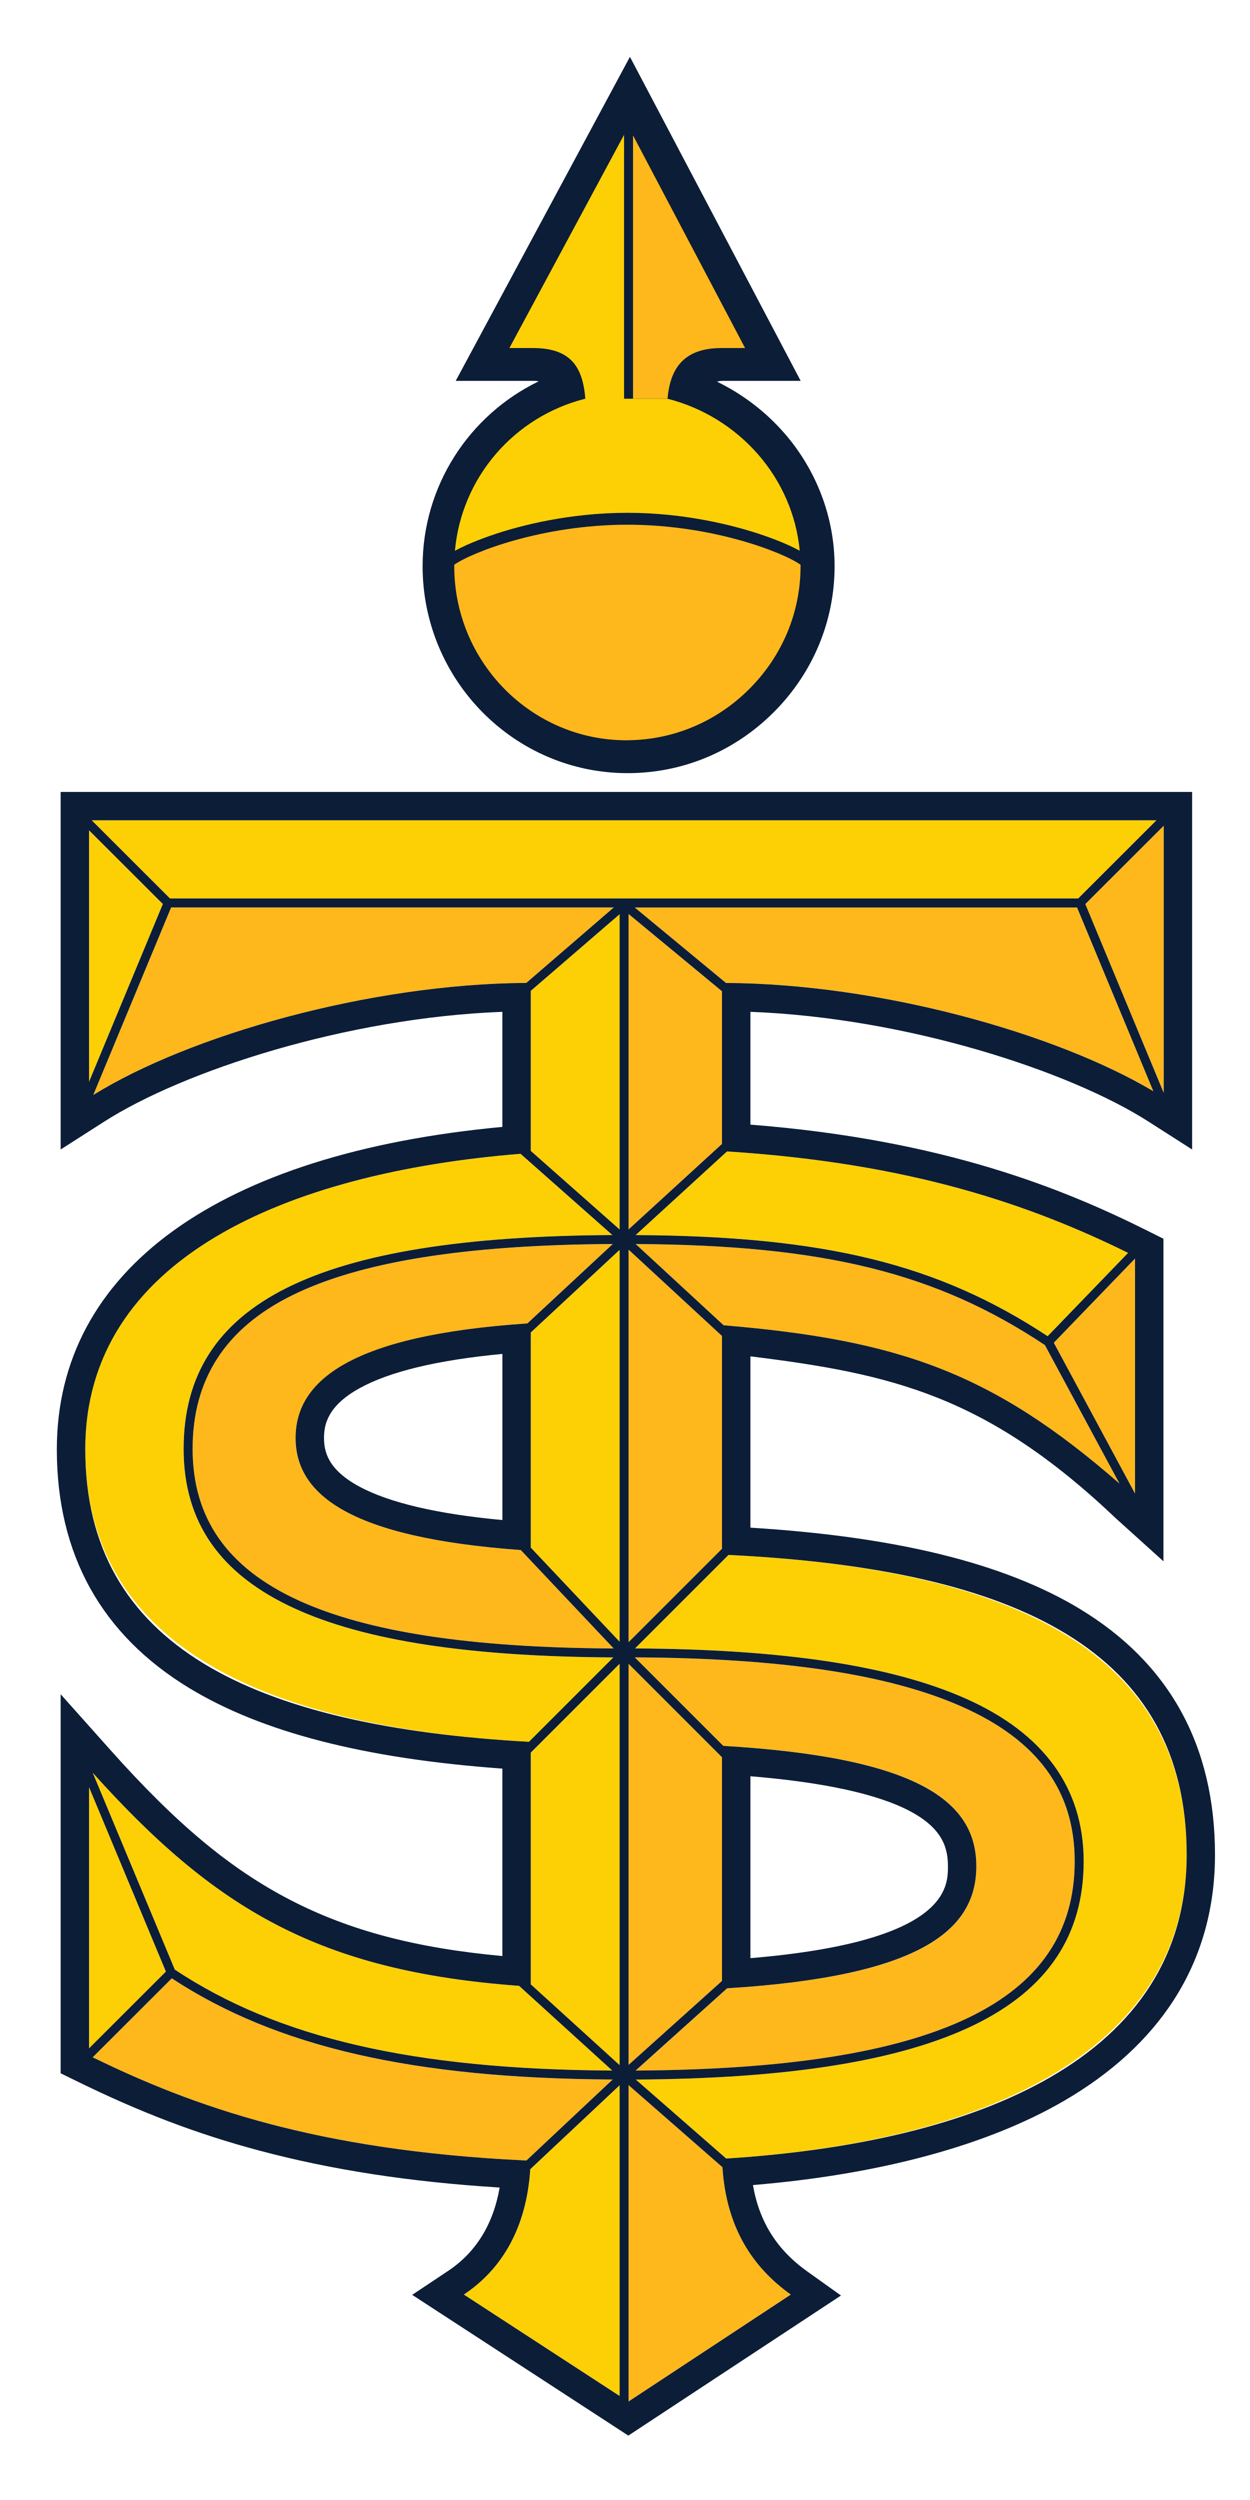<svg xmlns="http://www.w3.org/2000/svg" xml:space="preserve" id="svg5" version="1.1" viewBox="0 0 58.208 116.417" height="440" width="220"><defs id="defs2"><style id="style59">      .cls-1 {        fill: #0c1d38;      }      .cls-1, .cls-2, .cls-3 {        stroke-width: 0px;      }      .cls-2 {        fill: #ffb81c;      }      .cls-3 {        fill: #fdd006;      }    </style></defs><g transform="translate(-34.561,-56.232)" id="layer1"><g transform="matrix(0.139,0,0,0.139,37.207,58.878)" id="g125"><g id="g67"><polygon id="polygon63" points="11.69,255.77 37.91,281.96 342.16,281.96 368.39,255.77" class="cls-3"></polygon><rect id="rect65" height="0" width="0" y="255.77" x="370.81" class="cls-3"></rect></g><path id="path69" d="m 243.68,126.03 c -6.24,-7.17 -13.97,-13.04 -22.51,-17.21 0.62,-0.17 1.27,-0.26 1.95,-0.26 H 249.2 L 192,0 133.63,108.56 h 26.33 c 0.51,0 0.99,0.05 1.46,0.16 -23.44,11.35 -38.88,35.16 -38.88,61.93 0,38.23 30.81,69.33 68.69,69.33 18.4,0 35.77,-7.24 48.93,-20.4 13.15,-13.15 20.4,-30.53 20.4,-48.93 0,-16.28 -5.99,-32.13 -16.87,-44.62 z" class="cls-1"></path><path id="path71" d="m 193.04,26.33 v 88.2 h 11.54 c 0.89,-9.66 4.99,-16.97 18.14,-16.97 h 7.85 z" class="cls-2"></path><path id="path73" d="m 133.39,165.48 c 4.69,-2.6 11.14,-4.84 13.87,-5.74 7.95,-2.61 24.22,-6.98 43.88,-6.98 19.66,0 35.93,4.38 43.88,6.98 2.73,0.89 9.17,3.13 13.86,5.73 -1.1,-11.78 -5.93,-23.06 -13.9,-32.22 -8.02,-9.21 -18.7,-15.75 -30.41,-18.71 0,0 0,0 0,0 h -13.08 c 0,0 -1.46,0 -1.46,0 V 26.13 l -38.41,71.43 h 7.93 c 13.33,0 16.68,7.17 17.51,16.97 -24.01,6.04 -41.5,26.52 -43.69,50.94 z" class="cls-3"></path><path id="path75" d="m 191.14,156.75 c -28.59,0 -52.17,9.3 -58,13.41 0,0.16 0,0.32 0,0.48 0,32.16 25.88,58.33 57.69,58.33 0.23,0 0.45,-0.01 0.68,-0.02 15.21,-0.18 29.55,-6.25 40.47,-17.16 11.08,-11.08 17.18,-25.69 17.18,-41.15 0,-0.16 0,-0.32 0,-0.48 -5.83,-4.12 -29.4,-13.41 -58,-13.41 z" class="cls-2"></path><polygon id="polygon77" points="10.8,259.13 10.8,343.36 35.52,283.82" class="cls-3"></polygon><polygon id="polygon79" points="370.82,347.07 370.82,257.59 344.56,283.82" class="cls-2"></polygon><path id="path81" d="M 341.78,284.96 H 193.6 l 30.55,25.27 c 51.62,0.28 110.57,16.86 143.19,36.28 l -25.56,-61.56 z" class="cls-2"></path><path id="path83" d="m 12.21,347.79 c 32.11,-19.94 92.38,-37.23 145.07,-37.55 l 29.3,-25.28 H 38.29 l -26.08,62.82 z" class="cls-2"></path><polygon id="polygon85" points="191.54,287.15 191.54,392.83 222.76,364.25 222.84,364.33 222.84,313.04" class="cls-2"></polygon><polygon id="polygon87" points="158.78,312.91 158.78,366.53 188.54,392.85 188.54,287.24" class="cls-3"></polygon><path id="path89" d="M 358.89,400.68 C 326.29,384.65 286.14,370.61 224.52,366.7 l -30.61,28.02 c 63.45,0.36 101.32,9.68 138.03,33.88 z" class="cls-3"></path><path id="path91" d="m 158.15,564.5 28.28,-28.28 C 138.14,535.97 103.18,530.6 79.66,519.82 54.64,508.35 42.47,490.86 42.47,466.34 c 0,-48.9 44.35,-71.05 143.64,-71.62 L 155.34,367.5 C 76.73,373.84 9.51,402.75 9.51,466.53 c 0,63.78 56.12,92.76 148.63,97.98 z" class="cls-3"></path><g id="g97"><path id="path93" d="m 331.01,431.59 c -36.4,-24.2 -73.89,-33.5 -137.1,-33.86 l 29.46,27.21 c 58.77,4.95 89.97,15.82 132.62,53.04 z" class="cls-2"></path><polygon id="polygon95" points="361.21,481.33 361.21,402.6 333.99,430.8" class="cls-2"></polygon></g><polygon id="polygon99" points="191.54,531.12 222.84,499.82 222.84,428.52 191.54,399.61" class="cls-2"></polygon><path id="path101" d="m 225.02,501.87 -31.33,31.33 c 49.62,0.26 85.85,5.74 110.66,16.74 26.31,11.66 39.64,30.03 39.64,54.59 0,49.25 -47.71,72.52 -150.04,73.1 l 30.28,26.46 c 84.57,-5.36 154.26,-34.87 154.26,-101.76 0,-66.89 -56.18,-95.67 -153.48,-100.46 z" class="cls-3"></path><path id="path103" d="M 222.99,706.99 191.54,679.5 v 105.98 l 54.36,-35.82 c -12.86,-9.19 -21.61,-22.49 -22.91,-42.68 z" class="cls-2"></path><path id="path105" d="m 188.54,679.56 -29.93,28.11 c -1.28,19.61 -9.41,33.45 -22.25,42 l 52.18,33.98 z" class="cls-3"></path><path id="path107" d="m 186.21,677.63 c -66.9,-0.38 -112.64,-10.89 -147.7,-33.9 l -26.49,26.46 c 33.5,16.31 74.67,31.26 145.3,34.57 z" class="cls-2"></path><path id="path109" d="m 12.03,574.87 27.49,65.94 c 34.6,22.95 79.95,33.43 146.56,33.82 L 154.87,646.25 C 87.69,641.28 52.98,620.42 12.03,574.87 Z" class="cls-3"></path><polygon id="polygon111" points="10.8,579.72 10.8,667.18 36.54,641.47" class="cls-3"></polygon><polygon id="polygon113" points="158.78,568.12 158.78,645.76 188.54,672.81 188.54,538.36" class="cls-3"></polygon><polygon id="polygon115" points="191.54,538.36 191.54,672.73 222.84,644.6 222.84,569.66" class="cls-2"></polygon><path id="path117" d="m 341,604.53 c 0,-23.6 -12.38,-40.56 -37.86,-51.85 C 278.7,541.85 242.85,536.45 193.62,536.2 l 29.65,29.65 c 65.63,3.88 84.77,18.6 84.77,40.33 0,21.73 -18.89,36.88 -83.46,40.89 l -30.67,27.57 c 100.32,-0.56 147.1,-22.88 147.1,-70.1 z" class="cls-2"></path><polygon id="polygon119" points="158.78,427.36 158.78,499.43 188.54,530.96 188.54,399.68" class="cls-3"></polygon><path id="path121" d="m 78.78,414.94 c -22.41,11.07 -33.3,27.89 -33.3,51.4 0,23.51 11.59,39.83 35.43,50.76 23.14,10.6 57.72,15.88 105.63,16.12 l -31.12,-32.97 c -57.54,-4.17 -75.44,-18.71 -75.44,-37.56 0,-18.85 18.35,-34.39 77.65,-38.36 l 28.61,-26.61 c -49.4,0.28 -84.59,5.91 -107.46,17.22 z" class="cls-2"></path><path id="path123" d="M 342.58,519.88 C 317.31,504.66 281.19,495.75 232.36,492.75 v -57.39 c 47.62,5.88 79.21,13.21 122.48,54.31 l 15.89,14.35 V 395.96 l -5.26,-2.63 c -28.04,-14.02 -68.28,-30.52 -133.11,-35.6 v -37.79 c 52.49,1.99 106.95,19.87 133.33,36.75 l 14.65,9.37 V 246.27 H 1.28 v 119.79 l 14.65,-9.37 c 26.38,-16.88 80.84,-34.76 133.33,-36.75 v 38.55 C 54.25,367.35 0,406.47 0,466.53 c 0,35.17 14.93,62.08 44.37,79.96 24.36,14.8 58.73,23.65 104.89,26.98 v 62.79 C 120.32,633.6 98.21,627.75 78.57,617.66 58.32,607.25 40.18,592.16 17.9,567.18 L 1.28,548.55 v 126.99 l 5.33,2.61 c 21.48,10.54 40.39,17.73 61.31,23.31 24.18,6.45 50.58,10.51 80.43,12.36 -2.15,12.34 -7.94,21.72 -17.28,27.94 l -12.02,8.01 12.1,7.88 55.09,35.87 5.22,3.4 5.21,-3.43 54.45,-35.87 11.58,-7.63 -11.29,-8.06 c -10.16,-7.26 -16.07,-16.59 -18.2,-28.94 42.57,-3.56 78.43,-13.24 104.17,-28.19 15.91,-9.24 28.28,-20.59 36.76,-33.73 9.2,-14.25 13.86,-30.65 13.86,-48.73 0,-36.55 -15.29,-64.3 -45.44,-82.46 z m -119.2,-94.94 -29.46,-27.21 c 63.21,0.36 100.7,9.66 137.1,33.86 L 356,477.98 C 313.35,440.76 282.15,429.89 223.38,424.94 Z m 1.2,222.13 c 64.57,-4.01 83.46,-19.3 83.46,-40.89 0,-21.59 -19.14,-36.45 -84.77,-40.33 L 193.62,536.2 c 49.23,0.25 85.08,5.65 109.52,16.48 25.48,11.29 37.86,28.25 37.86,51.85 0,47.22 -46.77,69.54 -147.1,70.1 l 30.67,-27.57 z m -33.04,25.66 V 538.36 l 31.3,31.3 v 74.94 z m 40.82,-35.76 v -60.94 c 24.62,2.03 42.55,5.95 53.39,11.66 11.26,5.94 12.78,12.68 12.78,18.49 0,7.06 0,25.27 -66.17,30.79 z M 191.54,531.12 V 399.61 l 31.3,28.92 v 71.29 z M 361.21,481.33 334,430.8 361.21,402.6 Z m -2.32,-80.64 -26.95,27.92 c -36.71,-24.2 -74.58,-33.52 -138.03,-33.88 l 30.61,-28.02 c 61.62,3.91 101.77,17.94 134.37,33.98 z M 191.54,392.84 V 287.16 l 31.3,25.89 v 51.29 l -0.08,-0.08 z m 32.62,-82.59 -30.55,-25.27 h 148.18 l 25.56,61.56 C 334.73,327.11 275.78,310.53 224.16,310.26 Z m 146.66,36.83 -26.26,-63.25 26.26,-26.23 z m 0,-91.3 v 0 c 0,0 0,0 0,0 z M 10.8,259.13 35.52,283.82 10.8,343.36 Z m 1.41,88.66 26.08,-62.82 h 148.29 l -29.3,25.28 C 104.59,310.57 44.32,327.85 12.21,347.8 Z M 9.52,466.53 c 0,-63.77 67.22,-92.69 145.83,-99.03 l 30.77,27.22 c -99.29,0.57 -143.64,22.72 -143.64,71.62 0,24.52 12.16,42.02 37.19,53.48 23.51,10.78 58.48,16.14 106.77,16.4 L 158.16,564.5 C 65.65,559.29 9.53,532.36 9.53,466.52 Z m 70.47,-3.84 c 0,18.86 17.9,33.39 75.44,37.56 l 31.12,32.97 C 138.65,532.98 104.06,527.7 80.92,517.1 57.08,506.17 45.49,489.57 45.49,466.34 c 0,-23.23 10.89,-40.33 33.3,-51.4 22.87,-11.31 58.06,-16.94 107.46,-17.22 l -28.61,26.61 c -59.3,3.97 -77.65,19.26 -77.65,38.36 z m 69.28,-28.15 v 55.66 c -21.76,-2.02 -37.86,-5.79 -47.94,-11.22 -10.47,-5.65 -11.82,-11.67 -11.82,-16.29 0,-4.62 1.35,-10.82 11.9,-16.65 10.13,-5.6 26.2,-9.45 47.86,-11.49 z m 5.6,211.71 31.21,28.38 C 119.47,674.24 74.12,663.76 39.52,640.81 L 12.03,574.87 c 40.94,45.56 75.66,66.42 142.84,71.38 z M 10.8,579.72 36.54,641.47 10.8,667.18 v -87.45 z m 1.22,90.47 26.49,-26.46 c 35.06,23.01 80.8,33.52 147.7,33.9 l -28.89,27.13 C 86.7,701.46 45.52,686.51 12.02,670.19 Z m 176.52,113.46 -52.18,-33.98 c 12.83,-8.56 20.97,-22.39 22.25,-42 l 29.93,-28.11 z m 0,-110.84 -29.76,-27.06 v -77.64 l 29.76,-29.76 V 672.8 Z m 0,-141.85 -29.76,-31.53 v -72.07 l 29.76,-27.68 z m 0,-138.11 -29.76,-26.32 v -53.62 l 29.76,-25.67 V 392.86 Z M 37.91,281.96 11.69,255.77 h 356.7 l -26.22,26.19 z M 245.9,749.67 191.54,785.49 V 679.51 L 222.99,707 c 1.3,20.19 10.05,33.5 22.91,42.68 z M 224.24,704.1 193.96,677.64 C 296.29,677.06 344,653.79 344,604.54 c 0,-24.56 -13.34,-42.93 -39.64,-54.59 -24.81,-11 -61.04,-16.48 -110.66,-16.74 l 31.33,-31.33 c 97.3,4.79 153.48,32.43 153.48,100.46 0,68.03 -69.7,96.4 -154.26,101.76 z" class="cls-1"></path></g></g></svg>
